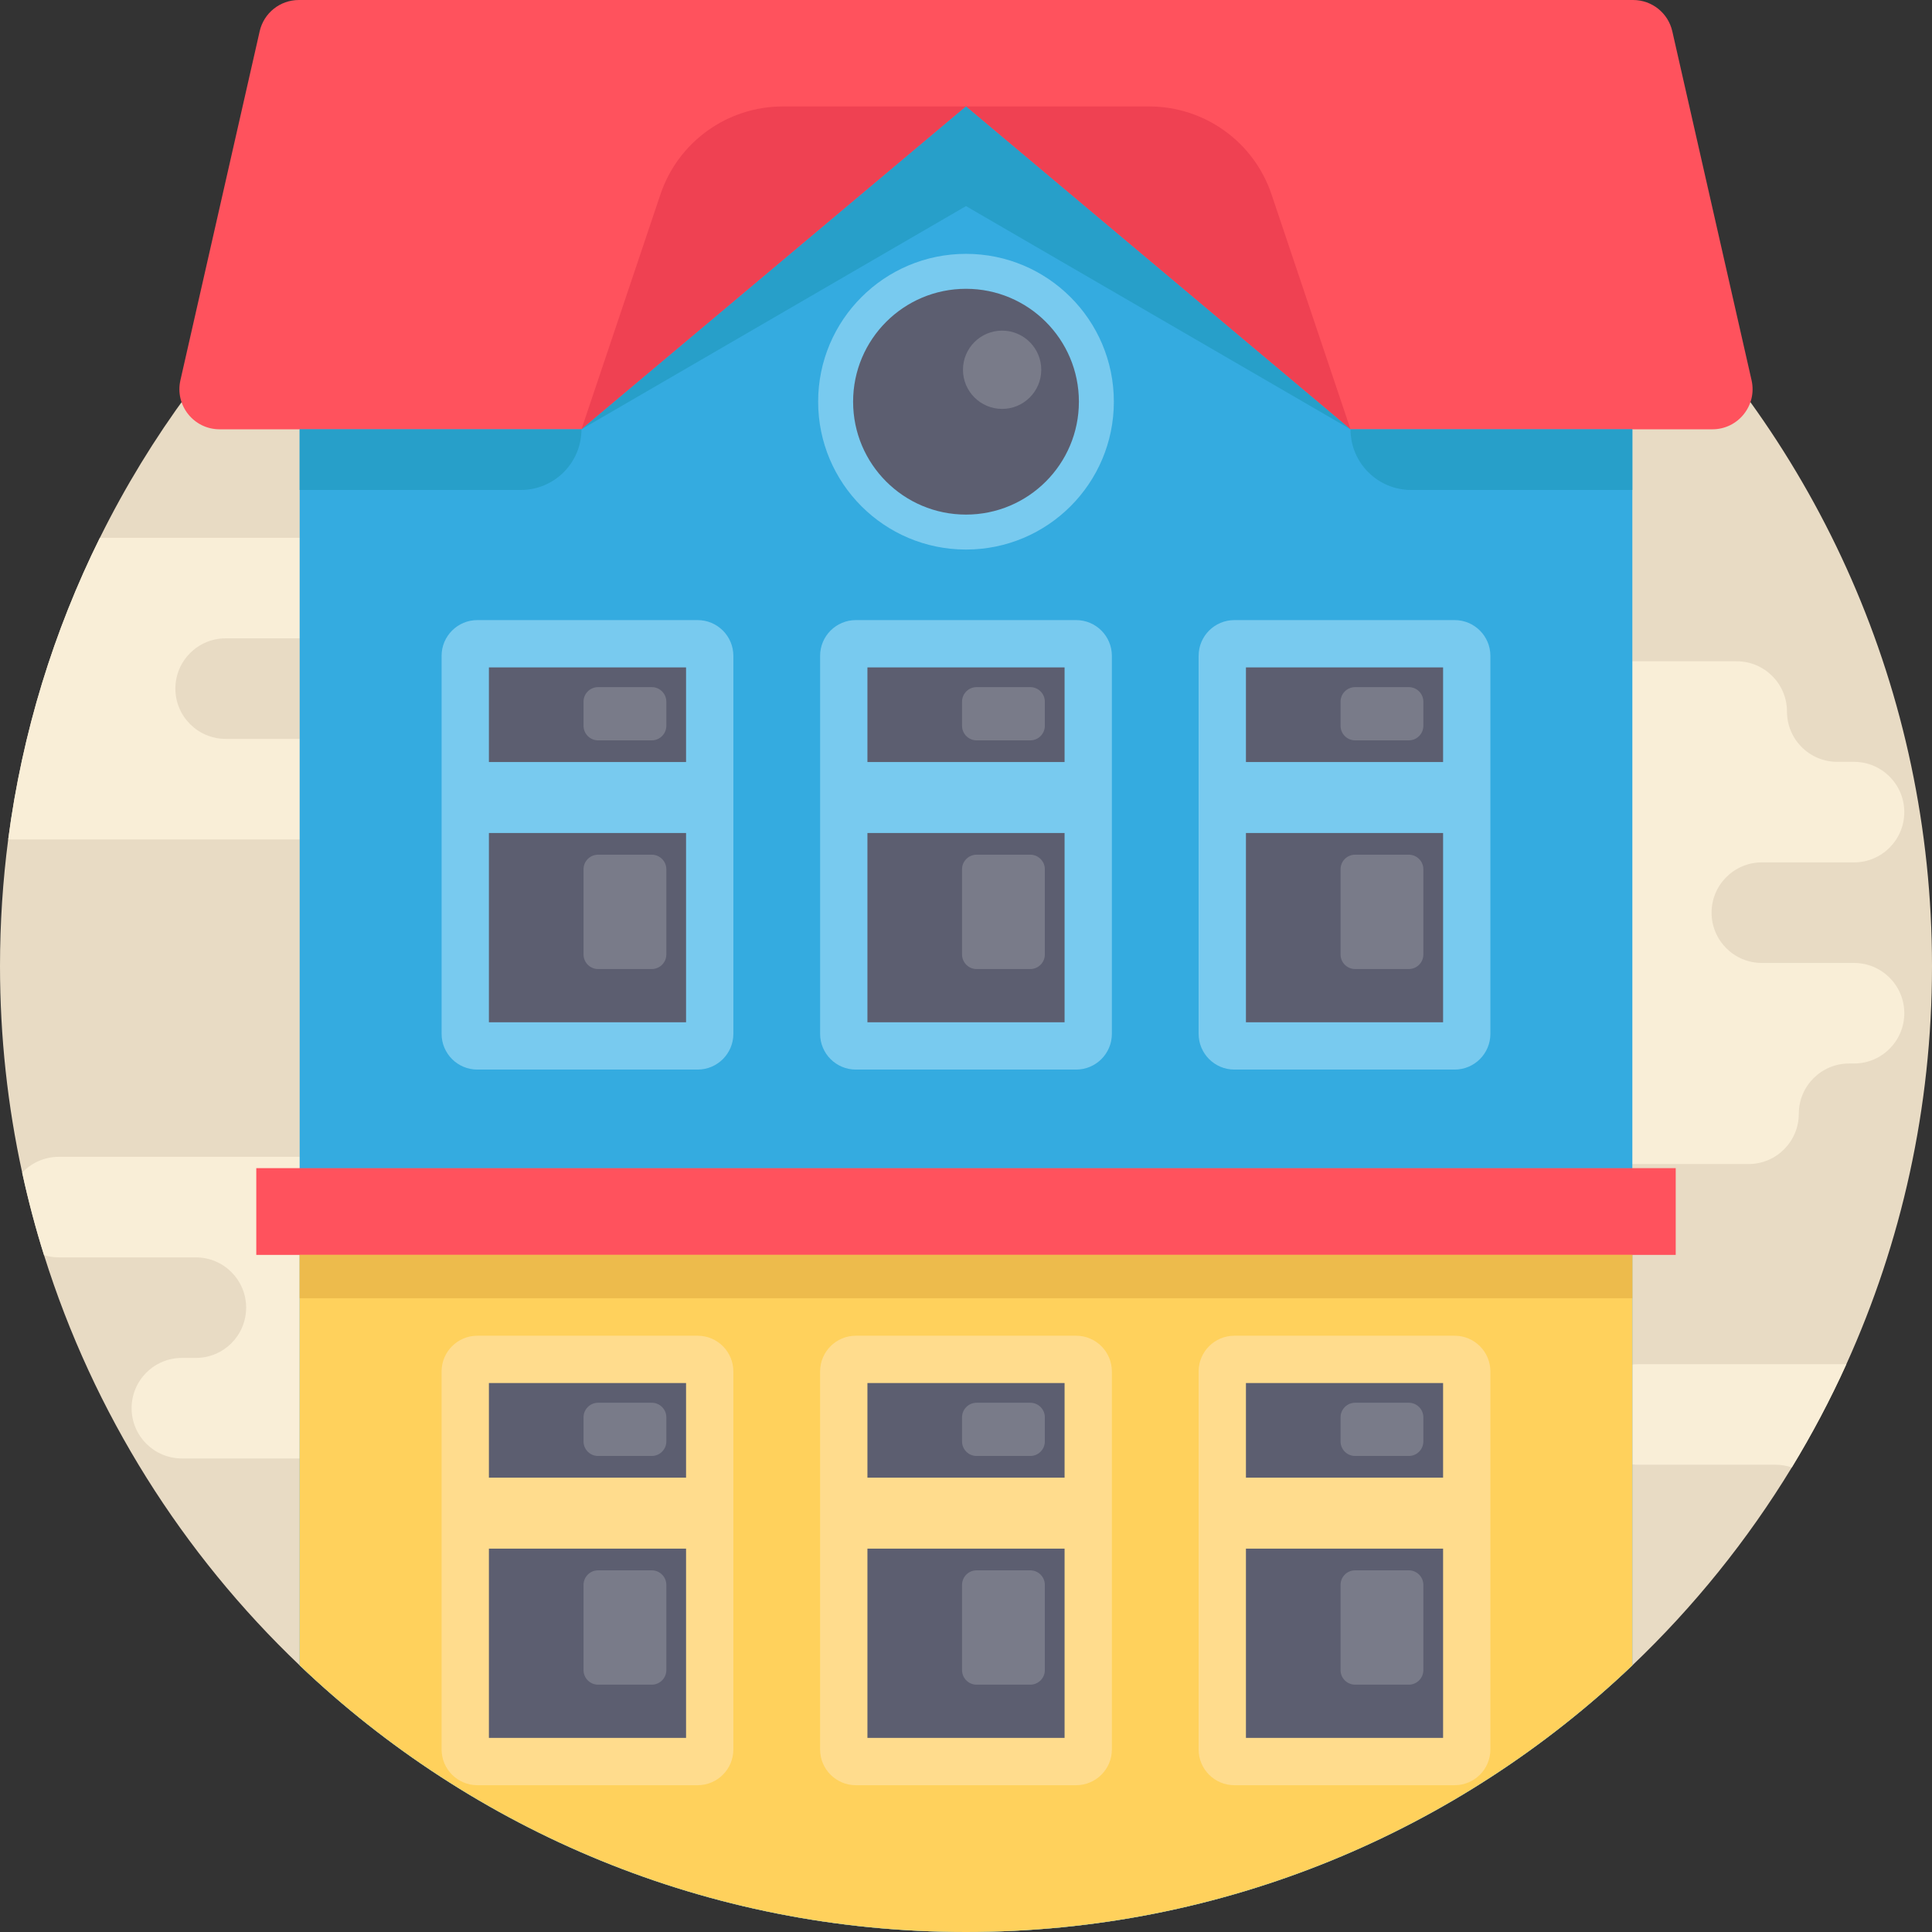 <!-- icon666.com - MILLIONS OF FREE VECTOR ICONS --><svg version="1.1" id="Capa_1" xmlns="http://www.w3.org/2000/svg" xmlns:xlink="http://www.w3.org/1999/xlink" x="0px" y="0px" viewBox="0 0 512 512" style="enable-background:new 0 0 512 512;" xml:space="preserve"><rect x="0" y="0" width="512" height="512" fill="#333333" stroke="none"/><path style="fill:#E8DBC4;" d="M512,256c0,37.616-8.119,73.341-22.695,105.524c-4.274,9.446-9.112,18.578-14.461,27.366 c-11.745,19.31-25.987,36.948-42.256,52.454C386.654,485.125,324.472,512,256,512s-130.654-26.875-176.588-70.656 c-31.013-29.56-54.617-66.821-67.741-108.711c-2.247-7.158-4.18-14.451-5.789-21.859v-0.01C2.027,293.115,0,274.798,0,256 c0-11.368,0.742-22.559,2.173-33.541c3.72-28.369,12.079-55.275,24.294-79.935c13.364-27,31.368-51.304,52.945-71.868 c32.162-30.657,72.307-53.029,116.987-63.676C215.521,2.414,235.478,0,256,0s40.479,2.414,59.601,6.98 c44.68,10.648,84.825,33.019,116.987,63.676C481.51,117.29,512,183.087,512,256z"></path><g><path style="fill:#F9EED7;" d="M504.655,215.219L504.655,215.219c0-7.358-5.965-13.324-13.323-13.324h-4.441 c-7.358,0-13.323-5.965-13.323-13.324l0,0c0-7.358-5.965-13.324-13.324-13.324H255.958c-7.358,0-13.324,5.965-13.324,13.324l0,0 c0,7.358,5.965,13.324,13.324,13.324h82.159c7.358,0,13.323,5.965,13.323,13.324l0,0c0,7.358-5.965,13.324-13.323,13.324h-37.419 c-7.358,0-13.323,5.965-13.323,13.324l0,0c0,7.358,5.965,13.324,13.323,13.324h11.304c7.358,0,13.323,5.965,13.323,13.323l0,0 c0,7.358-5.965,13.324-13.323,13.324h-40.5c-7.358,0-13.324,5.965-13.324,13.323l0,0c0,7.358,5.965,13.324,13.324,13.324h191.876 c7.358,0,13.324-5.965,13.324-13.324l0,0c0-7.358,5.965-13.323,13.323-13.323h1.309c7.358,0,13.323-5.965,13.323-13.324l0,0 c0-7.358-5.965-13.323-13.323-13.323h-24.426c-7.358,0-13.323-5.965-13.323-13.324l0,0c0-7.358,5.965-13.324,13.323-13.324h24.426 C498.69,228.542,504.655,222.577,504.655,215.219z"></path><path style="fill:#F9EED7;" d="M489.305,361.524c-4.274,9.446-9.112,18.578-14.461,27.366c-1.348-0.47-2.8-0.721-4.315-0.721 h-36.321c-3.678,0-7.011-1.494-9.415-3.908c-2.414-2.403-3.908-5.736-3.908-9.415c0-7.356,5.966-13.322,13.322-13.322H489.305z"></path><path style="fill:#F9EED7;" d="M199.481,346.54c0,7.356-5.966,13.322-13.322,13.322h-3.709c-3.678,0-7.011,1.494-9.415,3.897 c-2.414,2.414-3.908,5.747-3.908,9.425c0,7.356-5.956,13.322-13.322,13.322H48.201c-3.678,0-7.011-1.494-9.415-3.897 c-2.414-2.414-3.908-5.747-3.908-9.425c0-7.356,5.966-13.322,13.322-13.322h3.709c3.678,0,7.011-1.494,9.425-3.897 c2.403-2.414,3.897-5.747,3.897-9.425c0-7.356-5.966-13.322-13.322-13.322H15.59c-1.369,0-2.685-0.209-3.918-0.585 c-2.247-7.158-4.18-14.451-5.789-21.859v-0.01c2.435-2.581,5.883-4.19,9.707-4.19h112.274c7.356,0,13.322,5.956,13.322,13.322 c0,7.356,5.966,13.322,13.322,13.322h31.65c3.678,0,7.011,1.494,9.425,3.897C197.987,339.529,199.481,342.862,199.481,346.54z"></path><path style="fill:#F9EED7;" d="M136.788,209.136c0,7.356-5.966,13.322-13.322,13.322H2.173 c3.72-28.369,12.079-55.275,24.294-79.935h76.267c3.678,0,7.011,1.494,9.425,3.897c2.403,2.414,3.897,5.747,3.897,9.425 c0,7.356-5.966,13.322-13.322,13.322H59.8c-7.356,0-13.322,5.966-13.322,13.322c0,7.356,5.966,13.322,13.322,13.322h63.666 c3.678,0,7.011,1.494,9.425,3.897C135.293,202.125,136.788,205.458,136.788,209.136z"></path></g><path style="fill:#34ABE0;" d="M432.588,6.98v434.364C386.654,485.125,324.472,512,256,512s-130.654-26.875-176.588-70.656V6.98 H432.588z"></path><path style="fill:#FFD15C;" d="M432.588,318.976v122.368C386.654,485.125,324.472,512,256,512s-130.654-26.875-176.588-70.656 V318.976H432.588z"></path><path style="fill:#FF525D;" d="M255.997,28.212l101.903,85.557h95.909c6.827,0,11.888-6.339,10.376-12.996L443.176,8.284 c-1.1-4.845-5.407-8.283-10.376-8.283H79.193c-4.968,0-9.276,3.439-10.376,8.283l-21.008,92.488 c-1.512,6.658,3.548,12.996,10.376,12.996h95.909L255.997,28.212z"></path><circle style="fill:#78CAEF;" cx="256" cy="106.454" r="39.182"></circle><circle style="fill:#5C5E70;" cx="256" cy="106.454" r="29.918"></circle><path style="fill:#78CAEF;" d="M184.871,283.449h-58.367c-5.234,0-9.477-4.243-9.477-9.477V173.808c0-5.234,4.243-9.477,9.477-9.477 h58.367c5.234,0,9.477,4.243,9.477,9.477v100.164C194.348,279.206,190.105,283.449,184.871,283.449z"></path><rect x="129.567" y="176.87" style="fill:#5C5E70;" width="52.245" height="94.041"></rect><rect x="123.298" y="201.947" style="fill:#78CAEF;" width="64.784" height="18.808"></rect><g><path style="fill:#797B89;" d="M172.724,196.2h-14.222c-2.132,0-3.86-1.728-3.86-3.86v-6.385c0-2.132,1.728-3.86,3.86-3.86h14.222 c2.132,0,3.86,1.728,3.86,3.86v6.385C176.585,194.472,174.856,196.2,172.724,196.2z"></path><path style="fill:#797B89;" d="M172.724,256.805h-14.222c-2.132,0-3.86-1.728-3.86-3.86v-22.581c0-2.132,1.728-3.86,3.86-3.86 h14.222c2.132,0,3.86,1.728,3.86,3.86v22.581C176.585,255.076,174.856,256.805,172.724,256.805z"></path></g><path style="fill:#78CAEF;" d="M285.181,283.449h-58.367c-5.234,0-9.477-4.243-9.477-9.477V173.808c0-5.234,4.243-9.477,9.477-9.477 h58.367c5.234,0,9.477,4.243,9.477,9.477v100.164C294.658,279.206,290.415,283.449,285.181,283.449z"></path><rect x="229.878" y="176.87" style="fill:#5C5E70;" width="52.245" height="94.041"></rect><rect x="223.608" y="201.947" style="fill:#78CAEF;" width="64.784" height="18.808"></rect><g><path style="fill:#797B89;" d="M273.034,196.2h-14.222c-2.132,0-3.86-1.728-3.86-3.86v-6.385c0-2.132,1.728-3.86,3.86-3.86h14.222 c2.132,0,3.86,1.728,3.86,3.86v6.385C276.895,194.472,275.167,196.2,273.034,196.2z"></path><path style="fill:#797B89;" d="M273.034,256.805h-14.222c-2.132,0-3.86-1.728-3.86-3.86v-22.581c0-2.132,1.728-3.86,3.86-3.86 h14.222c2.132,0,3.86,1.728,3.86,3.86v22.581C276.895,255.076,275.167,256.805,273.034,256.805z"></path></g><path style="fill:#78CAEF;" d="M385.491,283.449h-58.367c-5.234,0-9.477-4.243-9.477-9.477V173.808c0-5.234,4.243-9.477,9.477-9.477 h58.367c5.234,0,9.477,4.243,9.477,9.477v100.164C394.968,279.206,390.725,283.449,385.491,283.449z"></path><rect x="330.188" y="176.87" style="fill:#5C5E70;" width="52.245" height="94.041"></rect><rect x="323.918" y="201.947" style="fill:#78CAEF;" width="64.784" height="18.808"></rect><g><path style="fill:#797B89;" d="M373.344,196.2h-14.222c-2.132,0-3.86-1.728-3.86-3.86v-6.385c0-2.132,1.728-3.86,3.86-3.86h14.222 c2.132,0,3.86,1.728,3.86,3.86v6.385C377.205,194.472,375.477,196.2,373.344,196.2z"></path><path style="fill:#797B89;" d="M373.344,256.805h-14.222c-2.132,0-3.86-1.728-3.86-3.86v-22.581c0-2.132,1.728-3.86,3.86-3.86 h14.222c2.132,0,3.86,1.728,3.86,3.86v22.581C377.205,255.076,375.477,256.805,373.344,256.805z"></path></g><path style="fill:#FFDC8D;" d="M184.871,473.098h-58.367c-5.234,0-9.477-4.243-9.477-9.477V363.457c0-5.234,4.243-9.477,9.477-9.477 h58.367c5.234,0,9.477,4.243,9.477,9.477v100.164C194.348,468.855,190.105,473.098,184.871,473.098z"></path><rect x="129.567" y="366.519" style="fill:#5C5E70;" width="52.245" height="94.041"></rect><rect x="123.298" y="391.596" style="fill:#FFDC8D;" width="64.784" height="18.808"></rect><g><path style="fill:#797B89;" d="M172.724,385.849h-14.222c-2.132,0-3.86-1.728-3.86-3.86v-6.385c0-2.132,1.728-3.86,3.86-3.86 h14.222c2.132,0,3.86,1.728,3.86,3.86v6.385C176.585,384.121,174.856,385.849,172.724,385.849z"></path><path style="fill:#797B89;" d="M172.724,446.454h-14.222c-2.132,0-3.86-1.728-3.86-3.86v-22.581c0-2.132,1.728-3.86,3.86-3.86 h14.222c2.132,0,3.86,1.728,3.86,3.86v22.581C176.585,444.725,174.856,446.454,172.724,446.454z"></path></g><path style="fill:#FFDC8D;" d="M285.181,473.098h-58.367c-5.234,0-9.477-4.243-9.477-9.477V363.457c0-5.234,4.243-9.477,9.477-9.477 h58.367c5.234,0,9.477,4.243,9.477,9.477v100.164C294.658,468.855,290.415,473.098,285.181,473.098z"></path><rect x="229.878" y="366.519" style="fill:#5C5E70;" width="52.245" height="94.041"></rect><rect x="223.608" y="391.596" style="fill:#FFDC8D;" width="64.784" height="18.808"></rect><g><path style="fill:#797B89;" d="M273.034,385.849h-14.222c-2.132,0-3.86-1.728-3.86-3.86v-6.385c0-2.132,1.728-3.86,3.86-3.86 h14.222c2.132,0,3.86,1.728,3.86,3.86v6.385C276.895,384.121,275.167,385.849,273.034,385.849z"></path><path style="fill:#797B89;" d="M273.034,446.454h-14.222c-2.132,0-3.86-1.728-3.86-3.86v-22.581c0-2.132,1.728-3.86,3.86-3.86 h14.222c2.132,0,3.86,1.728,3.86,3.86v22.581C276.895,444.725,275.167,446.454,273.034,446.454z"></path></g><path style="fill:#FFDC8D;" d="M385.491,473.098h-58.367c-5.234,0-9.477-4.243-9.477-9.477V363.457c0-5.234,4.243-9.477,9.477-9.477 h58.367c5.234,0,9.477,4.243,9.477,9.477v100.164C394.968,468.855,390.725,473.098,385.491,473.098z"></path><rect x="330.188" y="366.519" style="fill:#5C5E70;" width="52.245" height="94.041"></rect><rect x="323.918" y="391.596" style="fill:#FFDC8D;" width="64.784" height="18.808"></rect><g><path style="fill:#797B89;" d="M373.344,385.849h-14.222c-2.132,0-3.86-1.728-3.86-3.86v-6.385c0-2.132,1.728-3.86,3.86-3.86 h14.222c2.132,0,3.86,1.728,3.86,3.86v6.385C377.205,384.121,375.477,385.849,373.344,385.849z"></path><path style="fill:#797B89;" d="M373.344,446.454h-14.222c-2.132,0-3.86-1.728-3.86-3.86v-22.581c0-2.132,1.728-3.86,3.86-3.86 h14.222c2.132,0,3.86,1.728,3.86,3.86v22.581C377.205,444.725,375.477,446.454,373.344,446.454z"></path><circle style="fill:#797B89;" cx="265.571" cy="97.991" r="10.372"></circle></g><g><path style="fill:#EF4152;" d="M154.093,113.768l20.924-62.237c4.684-13.934,17.742-23.319,32.442-23.319h48.538L154.093,113.768z"></path><path style="fill:#EF4152;" d="M357.899,113.768l-20.924-62.237c-4.683-13.934-17.741-23.319-32.441-23.319h-48.538 L357.899,113.768z"></path></g><g><path style="fill:#279FC9;" d="M432.585,113.768v16.081H373.98c-8.881,0-16.081-7.199-16.081-16.081l0,0H432.585z"></path><path style="fill:#279FC9;" d="M79.409,113.768v16.081h58.604c8.881,0,16.081-7.199,16.081-16.081l0,0H79.409z"></path><polygon style="fill:#279FC9;" points="154.093,113.768 255.997,54.617 357.899,113.768 255.997,28.212 "></polygon></g><rect x="67.918" y="309.572" style="fill:#FF525D;" width="376.163" height="22.988"></rect><rect x="79.412" y="332.56" style="fill:#EDBB4C;" width="353.176" height="11.494"></rect></svg>
